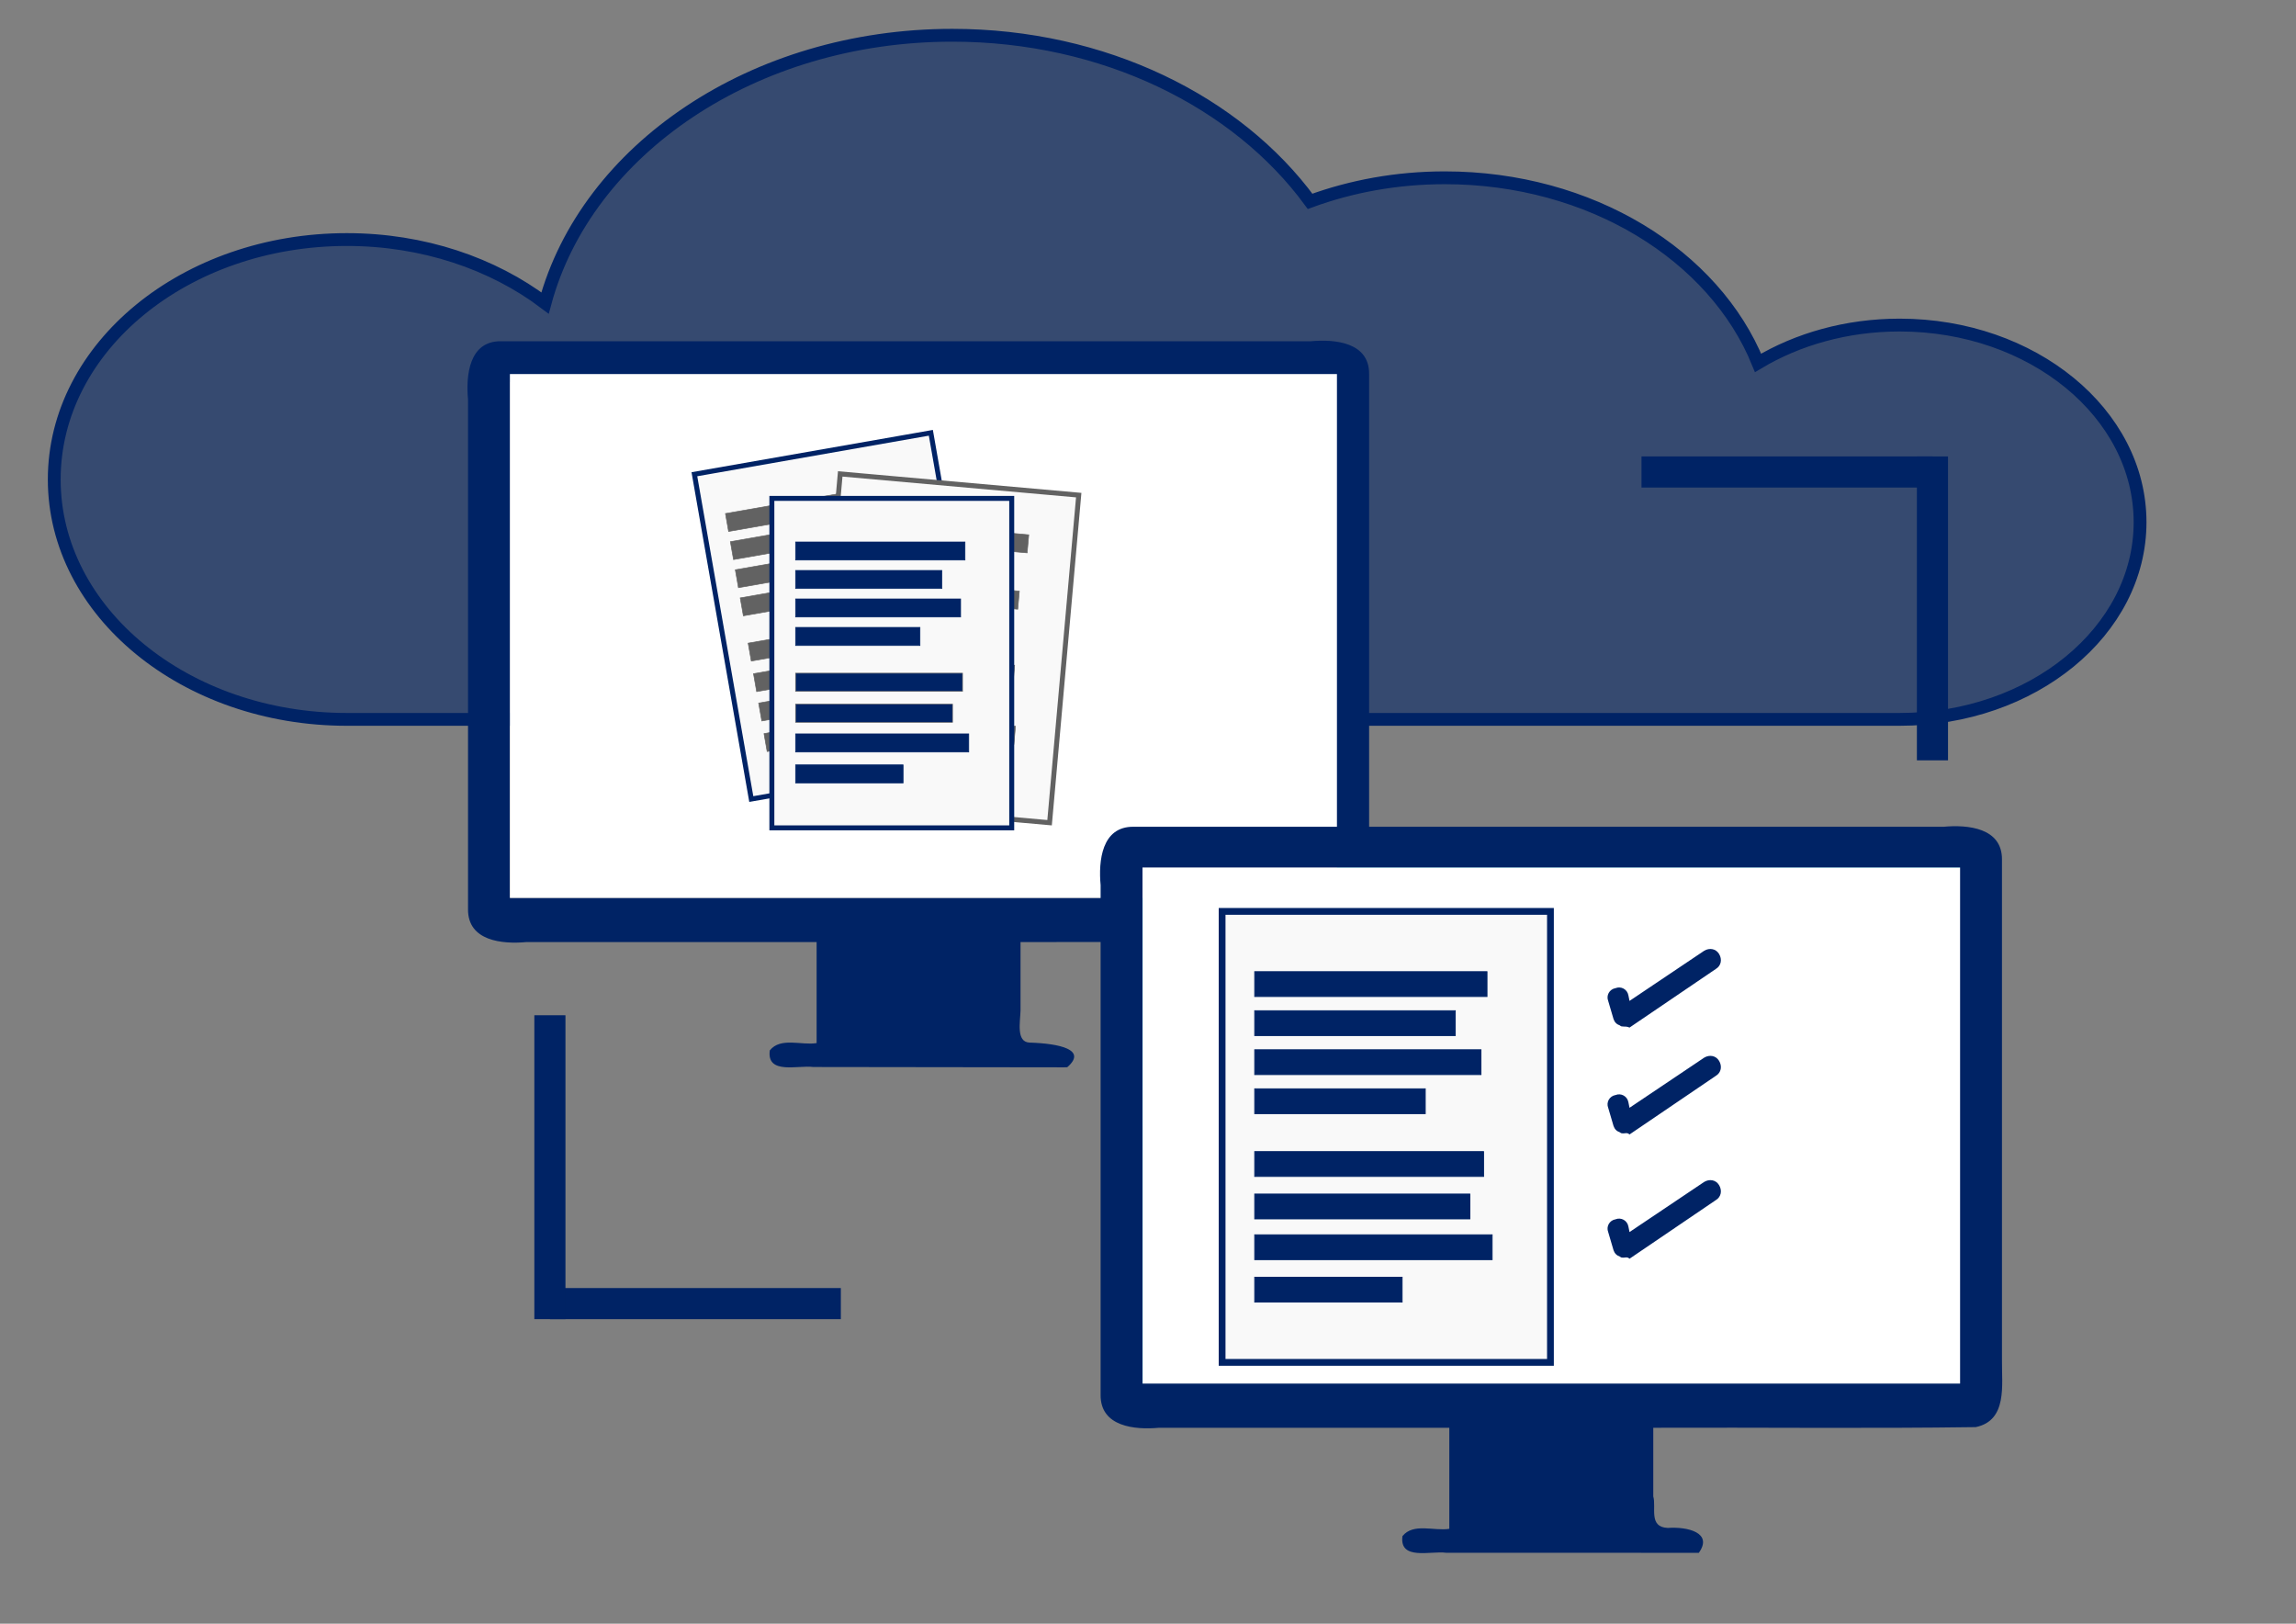 <?xml version="1.0" encoding="UTF-8" standalone="no"?>
<!-- Created with Inkscape (http://www.inkscape.org/) -->

<svg
   xmlns:dc="http://purl.org/dc/elements/1.1/"
   xmlns:cc="http://creativecommons.org/ns#"
   xmlns:rdf="http://www.w3.org/1999/02/22-rdf-syntax-ns#"
   xmlns:svg="http://www.w3.org/2000/svg"
   xmlns="http://www.w3.org/2000/svg"
   xmlns:sodipodi="http://sodipodi.sourceforge.net/DTD/sodipodi-0.dtd"
   xmlns:inkscape="http://www.inkscape.org/namespaces/inkscape"
   width="297mm"
   height="210mm"
   viewBox="0 0 297 210"
   version="1.1"
   id="svg10986"
   inkscape:version="0.92.2 (5c3e80d, 2017-08-06)"
   sodipodi:docname="daiXma.svg"
   inkscape:export-filename="C:\Users\Frederic Kleineidam\Desktop\Zeichnung_daiXma.png"
   inkscape:export-xdpi="90"
   inkscape:export-ydpi="90">
  <rect x="0" y="0" width="297" height="210" fill="#808080" stroke="none"/>
  <defs
     id="defs10980">
    <clipPath
       id="clipPath2706"
       clipPathUnits="userSpaceOnUse">
      <path
         inkscape:connector-curvature="0"
         id="path2704"
         d="m 856.403,1201.97 c -4.84,-3.309 -9.355,-7.059 -13.488,-11.191 v 0 c -17.017,-17.017 -27.542,-40.525 -27.542,-66.492 v 0 c 0,-11.693 2.134,-22.887 6.034,-33.215 v 0 c 4.762,-12.607 12.154,-23.922 21.508,-33.276 v 0 c 4.133,-4.133 8.648,-7.882 13.488,-11.191 v 0 c 15.091,-10.317 33.342,-16.351 53.004,-16.351 v 0 c 25.966,0 49.475,10.525 66.492,27.542 v 0 c 9.353,9.354 16.745,20.669 21.506,33.276 v 0 c 3.901,10.328 6.035,21.522 6.035,33.215 v 0 c 0,25.967 -10.525,49.475 -27.541,66.492 v 0 c -17.017,17.016 -40.526,27.542 -66.492,27.542 v 0 c -19.662,0 -37.913,-6.034 -53.004,-16.351" />
    </clipPath>
    <clipPath
       id="clipPath2706-8"
       clipPathUnits="userSpaceOnUse">
      <path
         inkscape:connector-curvature="0"
         id="path2704-0"
         d="m 856.403,1201.97 c -4.84,-3.309 -9.355,-7.059 -13.488,-11.191 v 0 c -17.017,-17.017 -27.542,-40.525 -27.542,-66.492 v 0 c 0,-11.693 2.134,-22.887 6.034,-33.215 v 0 c 4.762,-12.607 12.154,-23.922 21.508,-33.276 v 0 c 4.133,-4.133 8.648,-7.882 13.488,-11.191 v 0 c 15.091,-10.317 33.342,-16.351 53.004,-16.351 v 0 c 25.966,0 49.475,10.525 66.492,27.542 v 0 c 9.353,9.354 16.745,20.669 21.506,33.276 v 0 c 3.901,10.328 6.035,21.522 6.035,33.215 v 0 c 0,25.967 -10.525,49.475 -27.541,66.492 v 0 c -17.017,17.016 -40.526,27.542 -66.492,27.542 v 0 c -19.662,0 -37.913,-6.034 -53.004,-16.351" />
    </clipPath>
  </defs>
  <sodipodi:namedview
     id="base"
     pagecolor="#ffffff"
     bordercolor="#666666"
     borderopacity="1.0"
     inkscape:pageopacity="0.0"
     inkscape:pageshadow="2"
     inkscape:zoom="0.1767767"
     inkscape:cx="-1824.5678"
     inkscape:cy="203.13925"
     inkscape:document-units="mm"
     inkscape:current-layer="layer1"
     showgrid="false"
     showguides="true"
     inkscape:guide-bbox="true"
     inkscape:window-width="3054"
     inkscape:window-height="1899"
     inkscape:window-x="-11"
     inkscape:window-y="-11"
     inkscape:window-maximized="1">
    <sodipodi:guide
       position="40.349,9.166"
       orientation="0,1"
       id="guide13023"
       inkscape:locked="false" />
    <sodipodi:guide
       position="38.958,9.166"
       orientation="1,0"
       id="guide13025"
       inkscape:locked="false" />
    <sodipodi:guide
       position="181.757,32.273"
       orientation="1,0"
       id="guide1411"
       inkscape:locked="false" />
    <sodipodi:guide
       position="170.395,74.135"
       orientation="0,1"
       id="guide1413"
       inkscape:locked="false" />
    <sodipodi:guide
       position="170.395,28.386"
       orientation="0,1"
       id="guide1415"
       inkscape:locked="false" />
  </sodipodi:namedview>
  <g
     inkscape:label="Ebene 1"
     inkscape:groupmode="layer"
     id="layer1"
     transform="translate(0,-87)">
    <rect
       style="opacity:1;fill:#ffff00;fill-opacity:0;stroke:none;stroke-width:2.5;stroke-linecap:square;stroke-linejoin:round;stroke-miterlimit:4;stroke-dasharray:none;stroke-opacity:1;paint-order:normal"
       id="rect12925"
       width="125.866"
       height="81.265"
       x="96.384"
       y="332.152" />
    <rect
       style="opacity:1;fill:#ffffff;fill-opacity:0;stroke:#fff000;stroke-width:2.5;stroke-linecap:square;stroke-linejoin:round;stroke-miterlimit:4;stroke-dasharray:none;stroke-opacity:0;paint-order:normal"
       id="rect12927"
       width="181.051"
       height="63.878"
       x="100.92"
       y="349.161" />
    <path
       d="m 245.726,129.042 c -6.847,0 -13.173,1.818 -18.311,4.891 -5.658,-13.908 -21.657,-23.939 -40.524,-23.939 -6.208,0 -12.102,1.095 -17.425,3.047 -9.437,-12.869 -26.631,-21.48 -46.28,-21.48 -25.777,0 -47.329,14.818 -52.682,34.63 -6.743,-5.095 -15.746,-8.209 -25.638,-8.209 -20.903,0 -37.849,13.892 -37.849,31.028 0,17.137 16.946,31.029 37.849,31.029 h 78.321 63.705 58.834 c 17.178,0 31.103,-11.416 31.103,-25.499 0,-14.082 -13.925,-25.499 -31.103,-25.499"
       style="fill:#002365;fill-opacity:0.58;fill-rule:nonzero;stroke:#002365;stroke-width:1.658;stroke-miterlimit:4;stroke-dasharray:none;stroke-opacity:1"
       id="path2698"
       inkscape:connector-curvature="0" />
    <g
       id="g1618"
       transform="matrix(1.275,0,0,1.275,-16.659,-79.278)">
      <path
         inkscape:connector-curvature="0"
         id="path3795-9"
         d="m 63.886,165.029 c -3.237,-0.032 -3.562,3.478 -3.336,5.919 v 51.692 c -0.032,3.237 3.478,3.562 5.918,3.336 H 95.916 v 10.248 c -1.563,0.25 -3.643,-0.629 -4.751,0.74 -0.336,2.5 2.878,1.477 4.405,1.686 l 25.433,0.033 0.34,-0.012 c 2.062,-1.782 -0.783,-2.405 -3.844,-2.499 -1.344,-0.074 -0.93,-2.065 -0.896,-3.235 v -6.961 c 10.9,-0.044 21.809,0.09 32.704,-0.067 3.251,-0.674 2.629,-4.315 2.662,-6.79 v -50.753 c 0.034,-3.237 -3.477,-3.563 -5.918,-3.337 H 63.886 Z m 0.912,4.131 h 82.923 v 52.336 H 64.798 Z"
         style="fill:#002365;fill-opacity:1;stroke-width:3.279"
         sodipodi:nodetypes="cccccccccccccccccccccccc" />
      <rect
         y="218.344"
         x="128.939"
         height="53.138"
         width="83.908"
         id="rect13006"
         style="opacity:1;fill:#ffffff;fill-opacity:1;stroke:#60ffff;stroke-width:0.112;stroke-linecap:square;stroke-linejoin:round;stroke-miterlimit:4;stroke-dasharray:none;stroke-opacity:1;paint-order:normal" />
      <rect
         y="168.358"
         x="64.798"
         height="53.138"
         width="83.908"
         id="rect13006-4"
         style="opacity:1;fill:#ffffff;fill-opacity:1;stroke:none;stroke-width:0.112;stroke-linecap:square;stroke-linejoin:round;stroke-miterlimit:4;stroke-dasharray:none;stroke-opacity:1;paint-order:normal" />
      <g
         style="fill:#000000;fill-opacity:0;stroke:#002365;stroke-opacity:1"
         transform="matrix(0.937,0,0,0.937,-2.451,13.202)"
         id="g13061">
        <path
           style="fill:#000000;fill-opacity:0;fill-rule:evenodd;stroke:#002365;stroke-width:3.369;stroke-linecap:butt;stroke-linejoin:miter;stroke-miterlimit:4.55;stroke-dasharray:none;stroke-opacity:1"
           d="M 76.101,266.22 H 107.604"
           id="path13027"
           inkscape:connector-curvature="0"
           sodipodi:nodetypes="cc" />
        <path
           style="fill:#000000;fill-opacity:0;fill-rule:evenodd;stroke:#002365;stroke-width:3.369;stroke-linecap:butt;stroke-linejoin:miter;stroke-miterlimit:4.55;stroke-dasharray:none;stroke-opacity:1"
           d="M 76.101,267.902 V 235.003"
           id="path13029"
           inkscape:connector-curvature="0"
           sodipodi:nodetypes="cc" />
      </g>
      <g
         style="fill:#002365;fill-opacity:1;stroke:#002365;stroke-opacity:1"
         transform="matrix(-0.937,0,0,-0.937,280.43,427.739)"
         id="g13061-4">
        <path
           style="fill:#002365;fill-opacity:1;fill-rule:evenodd;stroke:#002365;stroke-width:3.369;stroke-linecap:butt;stroke-linejoin:miter;stroke-miterlimit:4.55;stroke-dasharray:none;stroke-opacity:1"
           d="M 76.101,266.22 H 107.604"
           id="path13027-5"
           inkscape:connector-curvature="0"
           sodipodi:nodetypes="cc" />
        <path
           style="fill:#002365;fill-opacity:1;fill-rule:evenodd;stroke:#002365;stroke-width:3.369;stroke-linecap:butt;stroke-linejoin:miter;stroke-miterlimit:4.55;stroke-dasharray:none;stroke-opacity:1"
           d="M 76.101,267.902 V 235.003"
           id="path13029-3"
           inkscape:connector-curvature="0"
           sodipodi:nodetypes="cc" />
      </g>
      <g
         id="g1512">
        <g
           id="g1463">
          <g
             style="stroke:#626262;stroke-opacity:1"
             transform="matrix(0.265,0,0,0.265,-326.308,-72.862)"
             id="g1007">
            <g
               style="stroke:#626262;stroke-opacity:1"
               transform="matrix(0.234,-0.041,0.041,0.234,1510.553,842.162)"
               id="g963">
              <path
                 style="fill:#f9f9f9;stroke:#002365;stroke-width:8;stroke-opacity:1"
                 inkscape:connector-curvature="0"
                 d="m 71.721,467.48 h 386.89 V 998.82 H 71.721 Z"
                 id="path943" />
              <g
                 style="stroke:#626262;stroke-opacity:1"
                 transform="translate(0,15.464)"
                 id="g961">
                <path
                   style="fill:#626262;fill-opacity:1;stroke:#626262;stroke-opacity:1"
                   inkscape:connector-curvature="0"
                   d="m 110.11,523.04 h 273.75 v 29.294 H 110.11 Z"
                   id="path945" />
                <path
                   style="fill:#626262;fill-opacity:1;stroke:#626262;stroke-opacity:1"
                   inkscape:connector-curvature="0"
                   d="m 110.11,569.04 h 236.38 v 29.294 H 110.11 Z"
                   id="path947" />
                <path
                   style="fill:#626262;fill-opacity:1;stroke:#626262;stroke-opacity:1"
                   inkscape:connector-curvature="0"
                   d="m 110.11,615.04 h 266.68 v 29.294 H 110.11 Z"
                   id="path949" />
                <path
                   style="fill:#626262;fill-opacity:1;stroke:#626262;stroke-opacity:1"
                   inkscape:connector-curvature="0"
                   d="m 110.11,661.04 h 201.02 v 29.294 H 110.11 Z"
                   id="path951" />
                <path
                   style="fill:#626262;fill-opacity:1;stroke:#626262;stroke-opacity:1"
                   inkscape:connector-curvature="0"
                   d="m 110.11,735.04 h 269.71 v 29.294 H 110.11 Z"
                   id="path953" />
                <path
                   style="fill:#626262;fill-opacity:1;stroke:#626262;stroke-opacity:1"
                   inkscape:connector-curvature="0"
                   d="m 110.11,785.04 h 253.55 v 29.294 H 110.11 Z"
                   id="path955" />
                <path
                   style="fill:#626262;fill-opacity:1;stroke:#626262;stroke-opacity:1"
                   inkscape:connector-curvature="0"
                   d="m 110.11,833.04 h 279.81 v 29.294 H 110.11 Z"
                   id="path957" />
                <path
                   style="fill:#626262;fill-opacity:1;stroke:#626262;stroke-opacity:1"
                   inkscape:connector-curvature="0"
                   d="m 110.11,883.04 h 173.75 v 29.294 H 110.11 Z"
                   id="path959" />
              </g>
            </g>
            <g
               style="stroke:#626262;stroke-opacity:1"
               transform="matrix(0.236,0.021,-0.021,0.236,1595.231,836.65)"
               id="g985">
              <path
                 style="fill:#f9f9f9;stroke:#626262;stroke-width:8;stroke-opacity:1"
                 inkscape:connector-curvature="0"
                 d="m 71.721,467.48 h 386.89 V 998.82 H 71.721 Z"
                 id="path965" />
              <g
                 style="stroke:#626262;stroke-opacity:1"
                 transform="translate(0,15.464)"
                 id="g983">
                <path
                   style="fill:#626262;fill-opacity:1;stroke:#626262;stroke-opacity:1"
                   inkscape:connector-curvature="0"
                   d="m 110.11,523.04 h 273.75 v 29.294 H 110.11 Z"
                   id="path967" />
                <path
                   style="stroke:#626262;stroke-opacity:1"
                   inkscape:connector-curvature="0"
                   d="m 110.11,569.04 h 236.38 v 29.294 H 110.11 Z"
                   id="path969" />
                <path
                   style="fill:#626262;fill-opacity:1;stroke:#626262;stroke-opacity:1"
                   inkscape:connector-curvature="0"
                   d="m 110.11,615.04 h 266.68 v 29.294 H 110.11 Z"
                   id="path971" />
                <path
                   style="stroke:#626262;stroke-opacity:1"
                   inkscape:connector-curvature="0"
                   d="m 110.11,661.04 h 201.02 v 29.294 H 110.11 Z"
                   id="path973" />
                <path
                   style="fill:#626262;fill-opacity:1;stroke:#626262;stroke-opacity:1"
                   inkscape:connector-curvature="0"
                   d="m 110.11,735.04 h 269.71 v 29.294 H 110.11 Z"
                   id="path975" />
                <path
                   style="stroke:#626262;stroke-opacity:1"
                   inkscape:connector-curvature="0"
                   d="m 110.11,785.04 h 253.55 v 29.294 H 110.11 Z"
                   id="path977" />
                <path
                   style="fill:#626262;fill-opacity:1;stroke:#626262;stroke-opacity:1"
                   inkscape:connector-curvature="0"
                   d="m 110.11,833.04 h 279.81 v 29.294 H 110.11 Z"
                   id="path979" />
                <path
                   style="stroke:#626262;stroke-opacity:1"
                   inkscape:connector-curvature="0"
                   d="m 110.11,883.04 h 173.75 v 29.294 H 110.11 Z"
                   id="path981" />
              </g>
            </g>
            <path
               style="fill:#f9f9f9;stroke:#002365;stroke-width:1.899;stroke-opacity:1"
               inkscape:connector-curvature="0"
               d="m 1576.165,957.857 h 91.83 v 126.115 h -91.83 z"
               id="path987" />
            <g
               style="stroke:#626262;stroke-opacity:1"
               transform="matrix(0.237,0,0,0.237,1559.141,850.569)"
               id="g1005">
              <path
                 style="fill:#002365;fill-opacity:1;stroke:#002365;stroke-opacity:1"
                 inkscape:connector-curvature="0"
                 d="m 110.11,523.04 h 273.75 v 29.294 H 110.11 Z"
                 id="path989" />
              <path
                 style="fill:#002365;fill-opacity:1;stroke:#002365;stroke-opacity:1"
                 inkscape:connector-curvature="0"
                 d="m 110.11,569.04 h 236.38 v 29.294 H 110.11 Z"
                 id="path991" />
              <path
                 style="fill:#002365;fill-opacity:1;stroke:#002365;stroke-opacity:1"
                 inkscape:connector-curvature="0"
                 d="m 110.11,615.04 h 266.68 v 29.294 H 110.11 Z"
                 id="path993" />
              <path
                 style="fill:#002365;fill-opacity:1;stroke:#002365;stroke-opacity:1"
                 inkscape:connector-curvature="0"
                 d="m 110.11,661.04 h 201.02 v 29.294 H 110.11 Z"
                 id="path995" />
              <path
                 style="fill:#002365;fill-opacity:1;stroke:#626262;stroke-opacity:1"
                 inkscape:connector-curvature="0"
                 d="m 110.11,735.04 h 269.71 v 29.294 H 110.11 Z"
                 id="path997" />
              <path
                 style="fill:#002365;fill-opacity:1;stroke:#626262;stroke-opacity:1"
                 inkscape:connector-curvature="0"
                 d="m 110.11,785.04 h 253.55 v 29.294 H 110.11 Z"
                 id="path999" />
              <path
                 style="fill:#002365;fill-opacity:1;stroke:#002365;stroke-opacity:1"
                 inkscape:connector-curvature="0"
                 d="m 110.11,833.04 h 279.81 v 29.294 H 110.11 Z"
                 id="path1001" />
              <path
                 style="fill:#002365;fill-opacity:1;stroke:#002365;stroke-opacity:1"
                 inkscape:connector-curvature="0"
                 d="m 110.11,883.04 h 173.75 v 29.294 H 110.11 Z"
                 id="path1003" />
            </g>
          </g>
          <g
             style="stroke:#002365;stroke-opacity:1"
             transform="matrix(1.371,0,0,1.371,-585.005,178.154)"
             id="g1388">
            <path
               id="path987-5"
               d="m 526.667,32.611 h 24.297 v 33.368 h -24.297 z"
               inkscape:connector-curvature="0"
               style="fill:#f9f9f9;stroke:#002365;stroke-width:0.502;stroke-opacity:1" />
            <path
               id="path989-2"
               d="m 529.078,37.071 h 17.191 v 1.84 h -17.191 z"
               inkscape:connector-curvature="0"
               style="fill:#002365;fill-opacity:1;stroke:#002365;stroke-width:0.063;stroke-opacity:1" />
            <path
               id="path991-2"
               d="m 529.078,39.96 h 14.845 v 1.84 h -14.845 z"
               inkscape:connector-curvature="0"
               style="fill:#002365;fill-opacity:1;stroke:#002365;stroke-width:0.063;stroke-opacity:1" />
            <path
               id="path993-2"
               d="m 529.078,42.848 h 16.747 v 1.84 h -16.747 z"
               inkscape:connector-curvature="0"
               style="fill:#002365;fill-opacity:1;stroke:#002365;stroke-width:0.063;stroke-opacity:1" />
            <path
               id="path995-3"
               d="m 529.078,45.737 h 12.624 v 1.84 h -12.624 z"
               inkscape:connector-curvature="0"
               style="fill:#002365;fill-opacity:1;stroke:#002365;stroke-width:0.063;stroke-opacity:1" />
            <path
               id="path997-6"
               d="m 529.078,50.384 h 16.938 v 1.84 h -16.938 z"
               inkscape:connector-curvature="0"
               style="fill:#002365;fill-opacity:1;stroke:#002365;stroke-width:0.063;stroke-opacity:1" />
            <path
               id="path999-3"
               d="m 529.078,53.524 h 15.923 v 1.84 h -15.923 z"
               inkscape:connector-curvature="0"
               style="fill:#002365;fill-opacity:1;stroke:#002365;stroke-width:0.063;stroke-opacity:1" />
            <path
               id="path1001-2"
               d="m 529.078,56.539 h 17.572 v 1.84 h -17.572 z"
               inkscape:connector-curvature="0"
               style="fill:#002365;fill-opacity:1;stroke:#002365;stroke-width:0.063;stroke-opacity:1" />
            <path
               id="path1003-0"
               d="m 529.078,59.679 h 10.911 v 1.84 h -10.911 z"
               inkscape:connector-curvature="0"
               style="fill:#002365;fill-opacity:1;stroke:#002365;stroke-width:0.063;stroke-opacity:1" />
          </g>
          <path
             inkscape:connector-curvature="0"
             id="XMLID_17_-0"
             d="m 177.74,234.541 c -0.108,0 -0.216,0 -0.325,-0.108 -0.325,-0.108 -0.541,-0.325 -0.649,-0.649 l -0.541,-1.839 c -0.216,-0.541 0.108,-1.19 0.757,-1.298 0.541,-0.216 1.19,0.108 1.298,0.757 l 0.108,0.541 7.574,-5.085 c 0.541,-0.325 1.19,-0.216 1.515,0.325 0.325,0.541 0.216,1.19 -0.325,1.515 l -8.764,5.951 c -0.216,-0.108 -0.433,-0.108 -0.649,-0.108 z"
             style="fill:#002365;fill-opacity:1;stroke-width:1.082" />
          <path
             inkscape:connector-curvature="0"
             id="XMLID_16_-4"
             d="m 177.74,245.383 c -0.108,0 -0.216,0 -0.325,-0.108 -0.325,-0.108 -0.541,-0.325 -0.649,-0.649 l -0.541,-1.839 c -0.216,-0.541 0.108,-1.19 0.757,-1.298 0.541,-0.216 1.19,0.108 1.298,0.757 l 0.108,0.541 7.574,-5.085 c 0.541,-0.325 1.19,-0.216 1.515,0.325 0.325,0.541 0.216,1.19 -0.325,1.515 l -8.764,5.951 c -0.216,-0.216 -0.433,-0.108 -0.649,-0.108 z"
             style="fill:#002365;fill-opacity:1;stroke-width:1.082" />
          <path
             inkscape:connector-curvature="0"
             id="XMLID_15_-8"
             d="m 177.74,257.988 c -0.108,0 -0.216,0 -0.325,-0.108 -0.325,-0.108 -0.541,-0.325 -0.649,-0.649 l -0.541,-1.839 c -0.216,-0.541 0.108,-1.19 0.757,-1.298 0.541,-0.216 1.19,0.108 1.298,0.757 l 0.108,0.541 7.574,-5.085 c 0.541,-0.325 1.19,-0.216 1.515,0.325 0.325,0.541 0.216,1.19 -0.325,1.515 l -8.764,5.951 c -0.216,-0.216 -0.433,-0.108 -0.649,-0.108 z"
             style="fill:#002365;fill-opacity:1;stroke-width:1.082" />
        </g>
      </g>
    </g>
    <path
       style="fill:#002365;fill-opacity:1;stroke-width:4.182"
       d="m 146.625,193.928 c -4.128,-0.041 -4.543,4.436 -4.255,7.549 v 65.928 c -0.041,4.128 4.436,4.543 7.548,4.255 h 37.558 v 13.07 c -1.993,0.318 -4.647,-0.803 -6.06,0.944 -0.429,3.189 3.671,1.884 5.618,2.15 l 32.717,0.01 c 1.875,-2.614 -1.469,-3.4 -4.012,-3.221 -2.535,-0.104 -1.46,-2.649 -1.879,-4.075 v -8.878 c 13.902,-0.057 27.816,0.115 41.711,-0.085 4.146,-0.86 3.352,-5.503 3.395,-8.66 v -64.73 c 0.042,-4.129 -4.435,-4.544 -7.548,-4.256 H 146.625 Z m 1.163,5.268 H 253.548 V 265.946 H 147.789 Z"
       id="path3795-9-5"
       inkscape:connector-curvature="0"
       sodipodi:nodetypes="ccccccccccccccccccccccc" />
  </g>
  <style
     id="style12126"
     type="text/css">.st0{fill:#999999;} .st1{fill:#666666;} .st2{fill:#333333;} .st3{fill:#4D4D4D;} .st4{fill:#FFFFFF;fill-opacity:0.205;} .st5{fill:#555555;} .st6{fill:#B3B3B3;} .st7{fill:#E6E6E6;} .st8{fill:#B0BEC5;} .st9{fill:#CCCCCC;} .st10{fill:#0275D8;}</style>
</svg>
